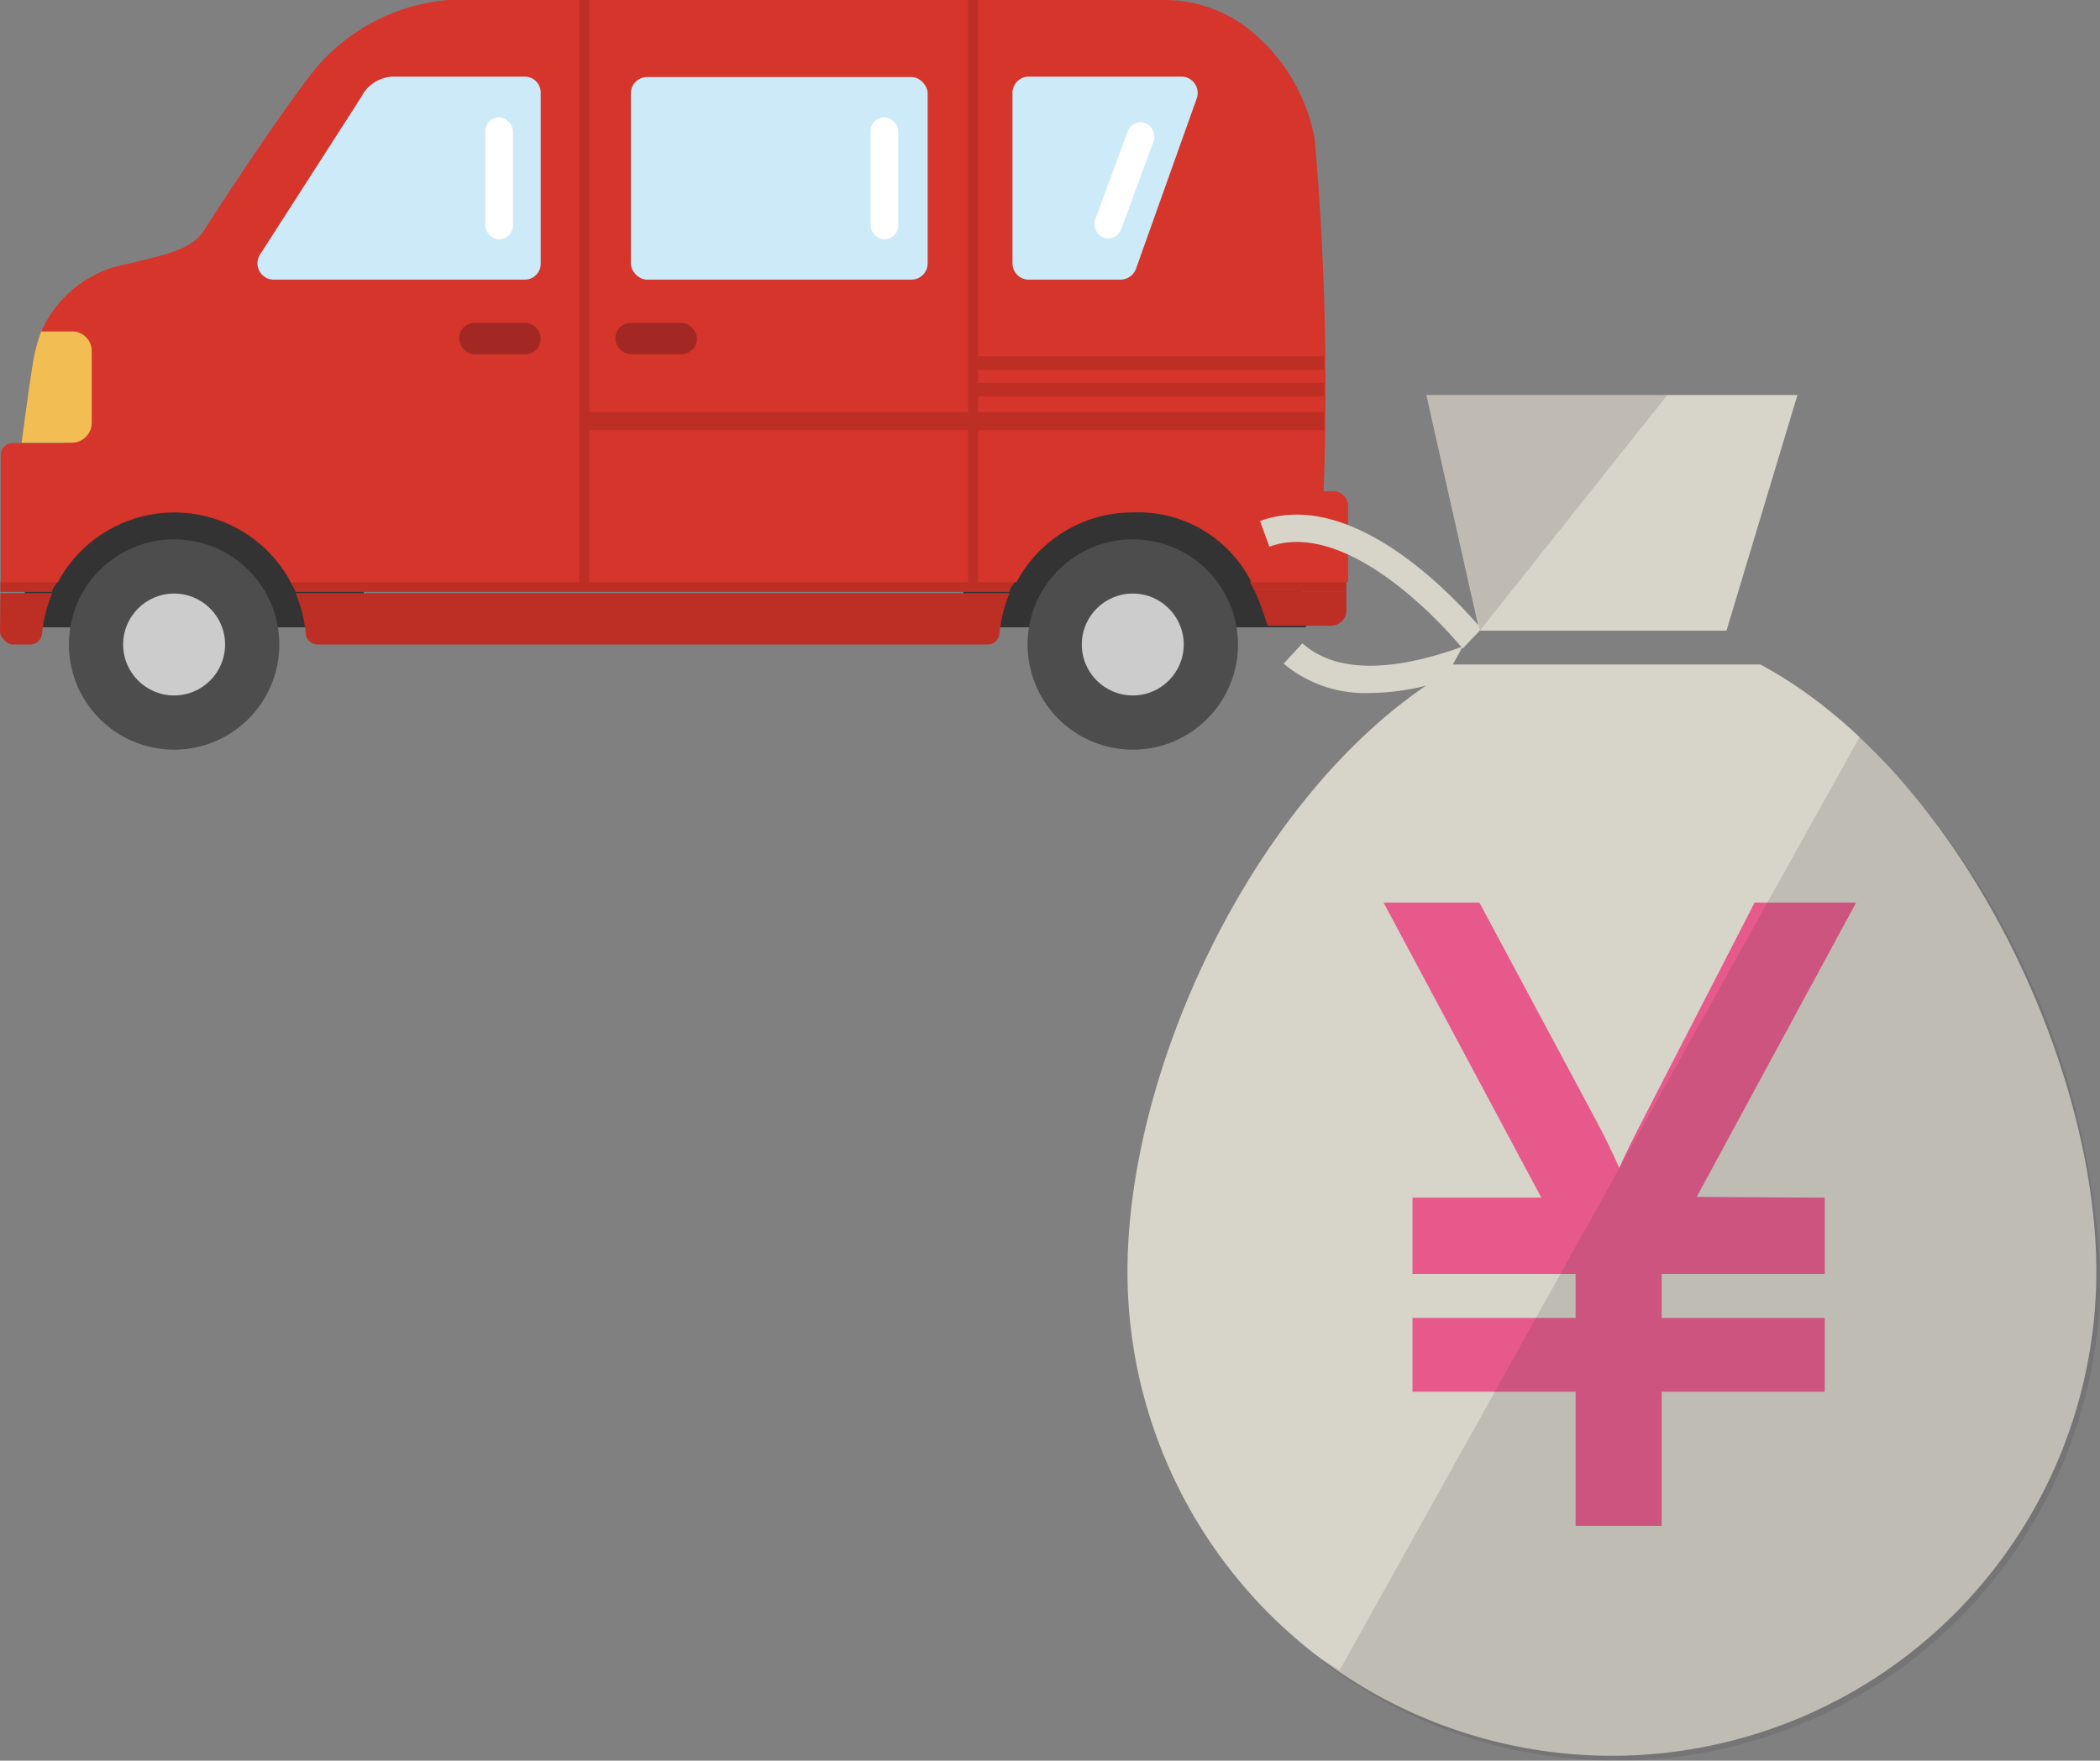 <svg id="レイヤー_1" data-name="レイヤー 1" xmlns="http://www.w3.org/2000/svg" viewBox="0 0 51.5 43.19"><rect x="0" y="0" width="51.5" height="43.19" fill="#808080" stroke="none"/><defs><style>.cls-1{fill:#040000;}.cls-2{fill:#333;}.cls-3{fill:none;}.cls-4{fill:#bd2f25;}.cls-5{fill:#d5352b;}.cls-6{fill:#4e4d4d;}.cls-7{fill:#ccc;}.cls-8{fill:#f2bd52;}.cls-9{fill:#a32824;}.cls-10{fill:#cdeaf9;}.cls-11{fill:#fff;}.cls-12{fill:#d7d4c9;}.cls-13{fill:#e7598a;}.cls-14,.cls-16{opacity:0.15;}.cls-15,.cls-16{fill:#37353a;}</style></defs><path class="cls-1" d="M277.83,64a4.23,4.23,0,0,0-4.23,4.24h8.47A4.24,4.24,0,0,0,277.83,64Z" transform="translate(-273.07 -52.86)"/><path class="cls-2" d="M277.83,64a4.23,4.23,0,0,0-4.23,4.24h8.47A4.24,4.24,0,0,0,277.83,64Z" transform="translate(-273.07 -52.86)"/><path class="cls-1" d="M300.85,64a4.23,4.23,0,0,0-4.23,4.24h8.47A4.24,4.24,0,0,0,300.85,64Z" transform="translate(-273.07 -52.86)"/><path class="cls-2" d="M300.85,64a4.23,4.23,0,0,0-4.23,4.24h8.47A4.24,4.24,0,0,0,300.85,64Z" transform="translate(-273.07 -52.86)"/><path class="cls-3" d="M277.33,65.42a3.22,3.22,0,0,0-2.85,1.71h5.71A3.23,3.23,0,0,0,277.33,65.42Z" transform="translate(-273.07 -52.86)"/><path class="cls-3" d="M300.81,65.42A3.22,3.22,0,0,0,298,67.13h5.76A3.11,3.11,0,0,0,300.81,65.42Z" transform="translate(-273.07 -52.86)"/><path class="cls-4" d="M304.17,68.21h1.55a.38.38,0,0,0,.37-.37v-.46h-2.24C304.06,67.84,304.14,68.21,304.17,68.21Z" transform="translate(-273.07 -52.86)"/><path class="cls-4" d="M273.07,68.34a.28.28,0,0,0,.11.22.27.27,0,0,0,.22.11h.41a.29.29,0,0,0,.29-.26,3.46,3.46,0,0,1,.25-1h-1.27Z" transform="translate(-273.07 -52.86)"/><path class="cls-4" d="M280.57,68.41a.29.29,0,0,0,.29.26h16.43a.29.29,0,0,0,.29-.26,3.46,3.46,0,0,1,.25-1H280.32A3.46,3.46,0,0,1,280.57,68.41Z" transform="translate(-273.07 -52.86)"/><path class="cls-4" d="M303.72,67.13l.13.25h2.24v-.25Z" transform="translate(-273.07 -52.86)"/><path class="cls-4" d="M273.08,67.13v.25h1.27c0-.08.08-.17.13-.25Z" transform="translate(-273.07 -52.86)"/><path class="cls-4" d="M280.19,67.13c.05.08.09.17.13.25h17.51c0-.08.08-.17.13-.25Z" transform="translate(-273.07 -52.86)"/><path class="cls-5" d="M305.72,64.91h-.19a70,70,0,0,0-.22-8.65,4.49,4.49,0,0,0-1.66-2.72,3.35,3.35,0,0,0-2-.68H284.87a4.78,4.78,0,0,0-4.14,1.78c-.78,1-2.3,3.3-2.62,3.82s-.84.62-2.2.94A2.85,2.85,0,0,0,274.08,61s1.24.34,1.24.77v1.18a.78.78,0,0,1-.78.78h-1.16a.29.29,0,0,0-.29.29v3.12h1.4a3.24,3.24,0,0,1,5.71,0H298a3.22,3.22,0,0,1,2.85-1.71,3.11,3.11,0,0,1,2.91,1.71h2.37V65.27A.37.37,0,0,0,305.72,64.91Z" transform="translate(-273.07 -52.86)"/><circle class="cls-6" cx="4.27" cy="15.81" r="2.58"/><circle class="cls-7" cx="4.27" cy="15.81" r="1.25"/><circle class="cls-6" cx="27.78" cy="15.81" r="2.58"/><circle class="cls-7" cx="27.78" cy="15.81" r="1.25"/><path class="cls-8" d="M275.32,63.23V61.48a.48.48,0,0,0-.49-.49h-.75a4.26,4.26,0,0,0-.21.82c-.06.37-.16,1.08-.27,1.91h1.23A.49.49,0,0,0,275.32,63.23Z" transform="translate(-273.07 -52.86)"/><rect class="cls-9" x="11.26" y="7.92" width="2" height="0.77" rx="0.38"/><rect class="cls-9" x="15.09" y="7.92" width="2" height="0.77" rx="0.38"/><rect class="cls-4" x="14.2" width="0.25" height="14.43"/><rect class="cls-4" x="23.74" width="0.25" height="14.43"/><path class="cls-10" d="M285.94,54.74h-3.18a.9.9,0,0,0-.83.5l-2.48,3.86a.4.4,0,0,0,.33.62h6.16a.39.39,0,0,0,.39-.4V55.14A.39.39,0,0,0,285.94,54.74Z" transform="translate(-273.07 -52.86)"/><rect class="cls-10" x="15.47" y="1.89" width="7.28" height="4.97" rx="0.4"/><path class="cls-10" d="M297.9,55.14v4.18a.4.4,0,0,0,.4.4h2.25a.41.41,0,0,0,.38-.27l1.49-4.18a.4.4,0,0,0-.37-.53H298.3A.4.4,0,0,0,297.9,55.14Z" transform="translate(-273.07 -52.86)"/><rect class="cls-4" x="14.36" y="10.11" width="18.11" height="0.44"/><rect class="cls-4" x="23.89" y="9.39" width="8.58" height="0.33"/><rect class="cls-4" x="23.89" y="8.74" width="8.58" height="0.33"/><rect class="cls-11" x="11.9" y="2.88" width="0.68" height="2.99" rx="0.34"/><rect class="cls-11" x="21.35" y="2.88" width="0.68" height="2.99" rx="0.34"/><rect class="cls-11" x="300.3" y="55.8" width="0.68" height="2.99" rx="0.34" transform="translate(-234.68 -153.34) rotate(20.24)"/><path class="cls-12" d="M315.41,68.33l1.74-5.78h-9.1l1.27,5.64c-.93-1.06-3.24-3.32-5.35-2.55l.23.63c1.79-.65,4,1.61,4.74,2.5l.42-.44Z" transform="translate(-273.07 -52.86)"/><path class="cls-12" d="M316.24,69.16v0H308.7l.24-.44c-1.29.47-2.95.8-3.93-.08l-.46.5a3.11,3.11,0,0,0,2.11.72,5.87,5.87,0,0,0,1.38-.18c-4.29,2.92-7.32,9.43-7.32,14.37a11.88,11.88,0,0,0,23.76,0C324.48,78.81,321,71.71,316.24,69.16Z" transform="translate(-273.07 -52.86)"/><path class="cls-13" d="M317.82,82.24v1.87h-4v1.08h4V87h-4v3.29h-2.11V87h-4V85.19h4V84.11h-4V82.24h3.16L307,75h2.35l2.86,5.34q.35.66.57,1.17c.15-.34.36-.76.62-1.26l2.7-5.25h2.49l-3.91,7.22Z" transform="translate(-273.07 -52.86)"/><g class="cls-14"><path class="cls-15" d="M318.68,70.93,305.93,93.82l-.57-.32a11.87,11.87,0,0,0,19.22-9.33A19.71,19.71,0,0,0,318.68,70.93Z" transform="translate(-273.07 -52.86)"/></g><polygon class="cls-16" points="34.98 9.69 40.89 9.69 36.29 15.47 34.98 9.69"/></svg>